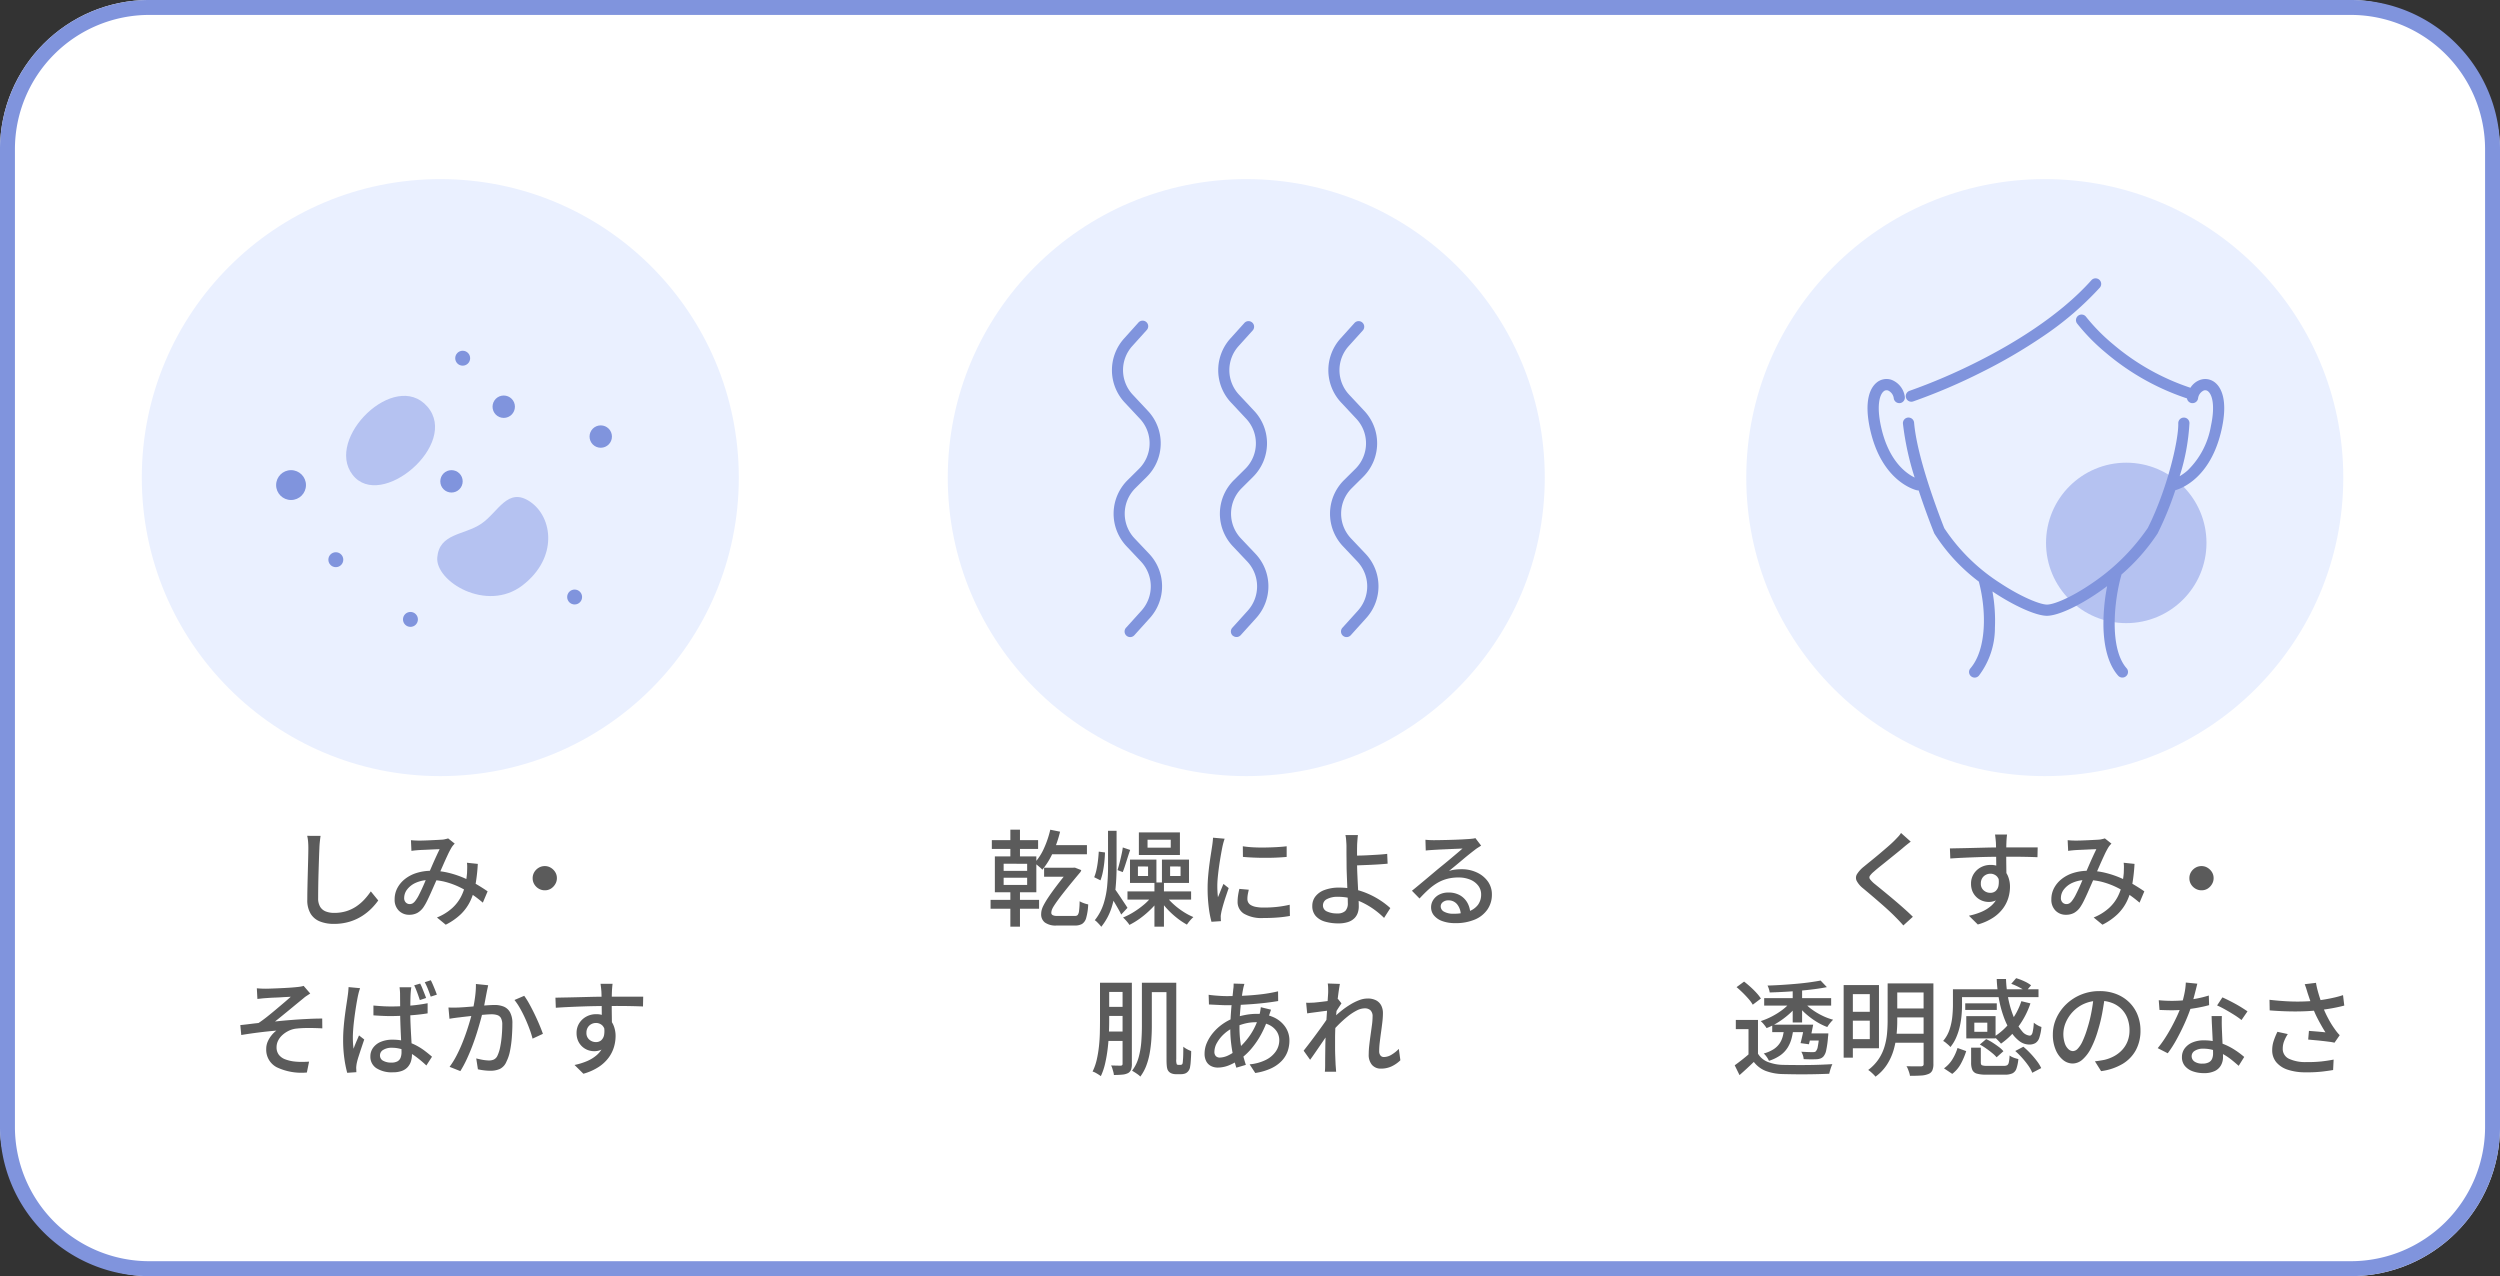 <svg xmlns="http://www.w3.org/2000/svg" width="335" height="171"><rect width="100%" height="100%" fill="#333333" stroke="none"/><g data-name="グループ 106777" transform="translate(-20 -892)"><rect data-name="長方形 86175" width="335" height="171" rx="20" transform="translate(20 892)" fill="#fff"/><path data-name="長方形 86175 - アウトライン" d="M40 894a18 18 0 00-18 18v131a18 18 0 0018 18h295a18 18 0 0018-18V912a18 18 0 00-18-18H40m0-2h295a20 20 0 0120 20v131a20 20 0 01-20 20H40a20 20 0 01-20-20V912a20 20 0 0120-20z" fill="#8094dd"/><g data-name="グループ 106344"><g data-name="グループ 102926"><path data-name="パス 298261" d="M159.91 1008.28h3.822v1.2h-3.822zm.826-5.1l1.316.266a15.506 15.506 0 01-.98 2.835 9.837 9.837 0 01-1.4 2.261 2.157 2.157 0 00-.294-.294l-.4-.336a3.663 3.663 0 00-.357-.266 7.335 7.335 0 001.279-1.984 13 13 0 00.836-2.478zm.028 2.072h4.886v1.218h-5.488zm2.744 3.024h.224l.308-.014.854.336a1.273 1.273 0 00-.056.133.512.512 0 01-.07.133q-1.092 1.3-1.806 2.191t-1.134 1.463q-.42.574-.63.917a2.414 2.414 0 00-.266.539 1.255 1.255 0 00-.056.336.336.336 0 00.189.322 1.2 1.2 0 00.539.1h2.464a.449.449 0 00.343-.126 1.1 1.1 0 00.182-.546 10.687 10.687 0 00.077-1.288 3.889 3.889 0 00.56.252 4.052 4.052 0 00.588.168 7.731 7.731 0 01-.266 1.8 1.38 1.38 0 01-.56.819 1.926 1.926 0 01-.966.21h-2.436a2.478 2.478 0 01-1.575-.405 1.352 1.352 0 01-.5-1.106 2.657 2.657 0 01.049-.476 2.776 2.776 0 01.252-.679 10.525 10.525 0 01.63-1.064q.427-.651 1.169-1.631t1.893-2.38zm-8.12-5.1h1.288v4.032h-1.288zm0 7.686h1.288v5.314h-1.288zm-.9-1.246v.966h3.15v-.966zm0-1.876v.96h3.15v-.952zm-1.176-.98h5.558v4.8h-5.558zm-.406-2.184h6.2v1.184h-6.2zm-.168 8.008h6.5v1.19h-6.5zm15.736-9.254h1.148v4.83q0 1.414-.133 2.821a12.506 12.506 0 01-.567 2.73 7.8 7.8 0 01-1.354 2.479 3.079 3.079 0 00-.252-.308q-.154-.168-.316-.329a1.616 1.616 0 00-.3-.245 6.794 6.794 0 001.183-2.208 11.56 11.56 0 00.483-2.443q.112-1.26.112-2.492zm-1.246 2.786l.84.112q-.014.588-.084 1.267t-.2 1.323a6.753 6.753 0 01-.322 1.148l-.84-.42a5.836 5.836 0 00.308-1.015q.126-.581.2-1.218t.102-1.189zm3.22-.56l.994.336q-.168.476-.343 1.029t-.336 1.057q-.161.5-.315.882l-.7-.266q.126-.406.266-.945t.259-1.092q.127-.545.179-.993zM169.29 1011q.126.154.378.518t.539.8q.287.434.532.8t.343.532l-.84.9q-.126-.28-.357-.686t-.483-.833q-.252-.427-.483-.805t-.385-.616zm1.792.448h8.526v1.102h-8.526zm3.612-1.2h1.274v5.928h-1.274zm-.266 1.752l.98.392a8.5 8.5 0 01-1.134 1.386 12.416 12.416 0 01-1.435 1.236 10 10 0 01-1.5.924 2.309 2.309 0 00-.239-.338q-.154-.189-.315-.364a2.771 2.771 0 00-.3-.287 9.485 9.485 0 001.477-.763 11.506 11.506 0 001.4-1.029 6.567 6.567 0 001.066-1.157zm1.778.014a7.523 7.523 0 001.008 1.117 10.085 10.085 0 001.309 1.015 8.271 8.271 0 001.393.742 4.571 4.571 0 00-.462.476 5.072 5.072 0 00-.406.536 9.612 9.612 0 01-1.379-.928 11.367 11.367 0 01-1.323-1.232 9.253 9.253 0 01-1.046-1.372zm-2.436-7.49v1.064h3.108v-1.064zm-1.162-.98h5.5v3.024h-5.5zm-.126 4.564v1.274h1.358v-1.27zm-1.064-.924h3.542v3.126h-3.542zm5.376.924v1.274h1.4v-1.27zm-1.094-.92h3.626v3.122H175.7zm10.838-1.788a13.612 13.612 0 001.393.14q.777.042 1.6.028t1.582-.056q.756-.042 1.3-.112v1.428q-.6.056-1.358.091t-1.555.031q-.805 0-1.575-.035t-1.373-.091zm.8 5.824q-.086.36-.138.654a3.571 3.571 0 00-.049.588.988.988 0 00.105.448.927.927 0 00.35.364 2.1 2.1 0 00.672.245 5.177 5.177 0 001.057.091 16.472 16.472 0 001.785-.091 15.236 15.236 0 001.7-.287l.028 1.5a15.454 15.454 0 01-1.533.2q-.871.078-2.005.078a4.7 4.7 0 01-2.625-.581 1.84 1.84 0 01-.847-1.6 5.892 5.892 0 01.056-.791 9.238 9.238 0 01.182-.931zm-3.238-6.836q-.042.126-.105.329t-.112.406q-.049.2-.077.329-.07.35-.161.847t-.182 1.078q-.091.581-.168 1.176t-.126 1.155q-.049.56-.049 1.022 0 .364.021.735t.063.763q.126-.28.252-.6t.252-.623q.126-.308.238-.56l.7.56q-.182.518-.392 1.148t-.371 1.2q-.161.567-.231.917-.028.14-.056.329a1.261 1.261 0 00-.014.315q0 .1.007.245t.021.273l-1.272.086a13.344 13.344 0 01-.364-1.918 20.365 20.365 0 01-.154-2.6q0-.784.07-1.589t.168-1.561q.1-.756.2-1.386t.161-1.05q.042-.266.077-.574t.049-.588zm17.864-.49q-.028.182-.049.441t-.042.546q-.021.287-.021.525-.014.476-.007 1.12t.007 1.316q0 .574.035 1.351t.077 1.6l.077 1.526q.035.707.035 1.155a2.6 2.6 0 01-.14.854 1.873 1.873 0 01-.455.721 2.168 2.168 0 01-.847.5 4.054 4.054 0 01-1.3.182 6.311 6.311 0 01-1.771-.235 2.613 2.613 0 01-1.253-.752 1.984 1.984 0 01-.462-1.372 2.036 2.036 0 01.4-1.232 2.711 2.711 0 011.211-.875 5.481 5.481 0 012.041-.329 8.808 8.808 0 012.058.238 10.435 10.435 0 011.876.637 10.987 10.987 0 011.61.889 10.578 10.578 0 011.26.98l-.838 1.316a11.089 11.089 0 00-1.19-1.022 10.445 10.445 0 00-1.47-.917 8.411 8.411 0 00-1.68-.651 6.9 6.9 0 00-1.806-.238 3.048 3.048 0 00-1.512.308.938.938 0 00-.532.84.862.862 0 00.525.812 3.136 3.136 0 001.407.268 1.455 1.455 0 001.064-.336 1.455 1.455 0 00.336-1.064q0-.364-.028-1.015t-.056-1.414l-.056-1.484q-.028-.721-.028-1.241 0-.42-.007-.868t-.007-.861v-.707q0-.294-.028-.595-.014-.287-.042-.525a2.753 2.753 0 00-.07-.392zm-.882 2.758q.336 0 .91-.007t1.253-.042q.679-.035 1.372-.077t1.267-.112l.056 1.316q-.574.056-1.274.1t-1.379.07q-.679.028-1.26.049t-.931.021zm9.926-2.128q.266.028.567.042t.553.014q.21 0 .679-.007t1.064-.021q.595-.014 1.183-.035t1.057-.049l.693-.042q.378-.028.581-.056a1.535 1.535 0 00.315-.07l.77 1.008q-.21.14-.434.28a4.464 4.464 0 00-.448.322q-.266.2-.693.539t-.917.756q-.49.413-.966.805t-.854.7a4.186 4.186 0 01.842-.189 7.243 7.243 0 01.84-.049 4.72 4.72 0 012.086.448 3.722 3.722 0 011.456 1.2 2.964 2.964 0 01.532 1.75 3.467 3.467 0 01-.581 1.974 3.838 3.838 0 01-1.68 1.362 6.529 6.529 0 01-2.667.49 4.928 4.928 0 01-1.694-.266 2.561 2.561 0 01-1.127-.749 1.7 1.7 0 01-.4-1.113 1.792 1.792 0 01.287-.973 2.056 2.056 0 01.812-.728 2.588 2.588 0 011.212-.271 3.025 3.025 0 011.589.385 2.655 2.655 0 01.98 1.015 3.072 3.072 0 01.371 1.37l-1.274.182a2.264 2.264 0 00-.483-1.372 1.458 1.458 0 00-1.183-.532 1.113 1.113 0 00-.735.238.71.71 0 00-.287.56.81.81 0 00.469.728 2.437 2.437 0 001.211.266 6.044 6.044 0 002.03-.3 2.652 2.652 0 001.274-.882 2.284 2.284 0 00.434-1.407 1.9 1.9 0 00-.392-1.176 2.549 2.549 0 00-1.08-.806 4.032 4.032 0 00-1.568-.287 5.82 5.82 0 00-1.533.189 5.217 5.217 0 00-1.3.546 7.407 7.407 0 00-1.183.882q-.581.525-1.2 1.2l-1.016-1.039q.42-.336.924-.756l1.015-.847q.511-.427.966-.812t.763-.637l.714-.581q.42-.343.868-.721l.854-.721q.406-.343.672-.581-.224.014-.616.028t-.861.035l-.945.042q-.476.021-.868.042t-.6.035q-.252.014-.525.035t-.511.049zm-37.448 19.16h3.4v1.26h-3.4zm-.546 0h1.33v5.838q0 .784-.056 1.68a17.555 17.555 0 01-.21 1.813 9.462 9.462 0 01-.462 1.743 5.938 5.938 0 01-.812 1.5 1.973 1.973 0 00-.315-.273q-.2-.147-.42-.287t-.371-.224a5.245 5.245 0 00.889-1.827 11.068 11.068 0 00.35-2.086q.077-1.071.077-2.037zm3.29 0h1.316v10.234a1.693 1.693 0 00.07.7.336.336 0 00.2.07h.28a.3.3 0 00.238-.084q.084-.07.1-.49.028-.238.042-.728t.014-1.134a2.717 2.717 0 00.5.336 4.37 4.37 0 00.553.252q0 .364-.021.777t-.049.756a4.427 4.427 0 01-.07.539 1.132 1.132 0 01-.434.8.941.941 0 01-.35.168 1.677 1.677 0 01-.434.056h-.742a1.524 1.524 0 01-.455-.077 1 1 0 01-.413-.245.885.885 0 01-.2-.3 1.987 1.987 0 01-.1-.5q-.035-.329-.035-.931zm-8.372 0h3.122v1.232h-3.122zm0 3.234h3.168v1.218h-3.164zm-.014 3.3h3.15v1.26h-3.15zm-.518-6.534h1.232v5.054q0 .84-.042 1.813t-.161 1.974a18.732 18.732 0 01-.336 1.953 8.378 8.378 0 01-.581 1.722q-.126-.1-.322-.224t-.406-.238a1.7 1.7 0 00-.378-.154 7.309 7.309 0 00.56-1.6 15.356 15.356 0 00.294-1.778q.1-.917.119-1.806t.021-1.659zm3.024 0h1.246v10.878a2.2 2.2 0 01-.112.77.887.887 0 01-.406.462 2.1 2.1 0 01-.749.2 10.975 10.975 0 01-1.141.049 2.247 2.247 0 00-.077-.413q-.063-.231-.133-.462a1.866 1.866 0 00-.168-.4q.448.014.812.021t.49.007a.3.3 0 00.182-.07.25.25 0 00.056-.182zm16.324.154l-.091.336q-.049.182-.077.336-.126.616-.238 1.477t-.182 1.827q-.07.966-.07 1.89a14.043 14.043 0 00.119 1.876 14.637 14.637 0 00.315 1.652q.2.77.42 1.456l-1.274.378a15.168 15.168 0 01-.4-1.477 17.836 17.836 0 01-.3-1.8 16.282 16.282 0 01-.112-1.9q0-.7.042-1.442t.1-1.449q.063-.707.14-1.337t.119-1.12a3.308 3.308 0 00.041-.395q.007-.21.007-.35zm-2.348 1.638q1.274 0 2.464-.063t2.289-.2a20.369 20.369 0 002.107-.378l.014 1.3q-.742.126-1.61.231t-1.792.175q-.924.07-1.827.112t-1.687.042q-.322 0-.756-.021l-.861-.042-.741-.036-.042-1.3q.252.042.693.084t.917.07q.478.026.832.026zm5.918 1.82q-.042.112-.1.294l-.126.364q-.063.182-.119.308a12.921 12.921 0 01-.987 2.345 11.379 11.379 0 01-1.26 1.862 8.44 8.44 0 01-1.398 1.337 7.125 7.125 0 01-1.505.882 4.085 4.085 0 01-1.645.364 2 2 0 01-.882-.2 1.463 1.463 0 01-.644-.616 2.137 2.137 0 01-.238-1.064 3.611 3.611 0 01.308-1.442 5.523 5.523 0 01.847-1.358 6.548 6.548 0 011.253-1.148 6.96 6.96 0 011.512-.812 9.971 9.971 0 011.505-.406 8.167 8.167 0 011.533-.154 5.347 5.347 0 012.317.469 3.772 3.772 0 011.54 1.281 3.183 3.183 0 01.553 1.834 4.315 4.315 0 01-.245 1.449 3.61 3.61 0 01-.791 1.274 4.733 4.733 0 01-1.421 1 7.662 7.662 0 01-2.121.616l-.756-1.157a6.1 6.1 0 002.184-.6 3.512 3.512 0 001.337-1.148 2.633 2.633 0 00.455-1.484 2.121 2.121 0 00-.357-1.2 2.558 2.558 0 00-1.05-.875 3.878 3.878 0 00-1.7-.336 5.95 5.95 0 00-1.66.221 9.218 9.218 0 00-1.267.455 4.987 4.987 0 00-1.358.889 4.739 4.739 0 00-.952 1.183 2.484 2.484 0 00-.35 1.2.817.817 0 00.189.588.733.733 0 00.553.2 2.805 2.805 0 001.162-.315 5.309 5.309 0 001.316-.91 10.13 10.13 0 001.617-1.858 9.05 9.05 0 001.2-2.688 2.539 2.539 0 00.077-.3q.035-.175.063-.364t.042-.315zm17.332 6.776a4.272 4.272 0 01-1.176.819 3.331 3.331 0 01-1.428.3 1.535 1.535 0 01-1.19-.49 2.047 2.047 0 01-.448-1.428 11 11 0 01.077-1.246q.077-.672.175-1.365t.182-1.323a8.579 8.579 0 00.084-1.12 1.112 1.112 0 00-.28-.84 1.093 1.093 0 00-.784-.266 2.436 2.436 0 00-1.092.308 7.131 7.131 0 00-1.232.819 14.978 14.978 0 00-1.218 1.106 15.483 15.483 0 00-1.05 1.169l.014-1.722q.252-.28.665-.665t.931-.791a10.881 10.881 0 011.1-.756 7 7 0 011.162-.567 3.178 3.178 0 011.113-.217 2.365 2.365 0 011.155.252 1.62 1.62 0 01.679.693 2.244 2.244 0 01.224 1.029 10.409 10.409 0 01-.077 1.183q-.077.665-.175 1.358t-.175 1.358a10.605 10.605 0 00-.077 1.211.887.887 0 00.161.532.556.556 0 00.483.224 1.993 1.993 0 00.973-.287 4.538 4.538 0 001.015-.805zm-9.534-6.676q-.182.028-.532.07t-.77.1l-.847.112q-.427.056-.805.112l-.14-1.428q.266.014.5.007t.546-.021q.308-.028.749-.077t.917-.112q.476-.063.9-.14a4.513 4.513 0 00.658-.161l.462.588-.273.413q-.161.245-.322.5t-.273.448l-.6 2.226q-.238.364-.581.868l-.721 1.057q-.378.553-.749 1.092t-.679.959l-.868-1.218q.252-.322.609-.784t.742-.98q.385-.518.763-1.036t.686-.959q.308-.441.49-.735l.042-.574zm-.14-2.478q0-.266-.007-.56a4.605 4.605 0 00-.049-.574l1.624.056q-.056.294-.147.9t-.175 1.4q-.084.8-.161 1.68t-.119 1.75q-.042.868-.042 1.61v1.156q0 .56.021 1.12t.049 1.2l.035.455q.021.273.035.5h-1.512q.028-.224.035-.49t.007-.434q0-.672.007-1.225t.014-1.148q.007-.6.035-1.407 0-.322.028-.84t.07-1.148l.084-1.274q.042-.644.077-1.218.035-.574.063-.98t.028-.531z" fill="#5b5b5b"/><g data-name="グループ 101720" transform="translate(20399.439 19907.439)"><circle data-name="楕円形 188" cx="40" cy="40" r="40" transform="translate(-20252.439 -18991.439)" fill="#eaf0ff"/><path data-name="合体 5" d="M-20199.498-18930.261a.75.75 0 01-.054-1.059l2.08-2.3a4.867 4.867 0 00-.077-6.574l-1.932-2.045a6.343 6.343 0 01.137-8.86l1.513-1.5a4.82 4.82 0 00.122-6.745l-2.02-2.158a6.344 6.344 0 01-.082-8.579l1.9-2.107a.75.75 0 011.115 1l-1.9 2.107a4.815 4.815 0 00.062 6.55l2.02 2.158a6.341 6.341 0 01-.161 8.833l-1.513 1.5a4.816 4.816 0 00-.1 6.765l1.931 2.04a6.342 6.342 0 01.1 8.61l-2.082 2.31a.75.75 0 01-1.059.054zm-14.756 0a.749.749 0 01-.054-1.059l2.079-2.3a4.867 4.867 0 00-.077-6.574l-1.933-2.045a6.343 6.343 0 01.137-8.86l1.513-1.5a4.82 4.82 0 00.123-6.745l-2.02-2.158a6.344 6.344 0 01-.082-8.579l1.9-2.107a.75.75 0 011.115 1l-1.9 2.107a4.816 4.816 0 00.063 6.55l2.02 2.158a6.344 6.344 0 01-.161 8.833l-1.508 1.501a4.815 4.815 0 00-.1 6.765l1.931 2.04a6.343 6.343 0 01.1 8.61l-2.079 2.3a.75.75 0 01-1.059.054zm-14.244 0a.749.749 0 01-.054-1.059l2.079-2.3a4.867 4.867 0 00-.077-6.574l-1.931-2.045a6.345 6.345 0 01.137-8.86l1.513-1.5a4.82 4.82 0 00.123-6.745l-2.02-2.158a6.344 6.344 0 01-.082-8.579l1.897-2.11a.75.75 0 111.115 1l-1.9 2.107a4.815 4.815 0 00.062 6.55l2.02 2.158a6.312 6.312 0 011.711 4.45 6.309 6.309 0 01-1.869 4.387l-1.513 1.5a4.816 4.816 0 00-.1 6.765l1.931 2.04a6.343 6.343 0 01.1 8.61l-2.083 2.309a.75.75 0 01-1.059.054z" fill="#8094dd"/></g></g><g data-name="グループ 102927"><path data-name="パス 298260" d="M62.956 1004.01q-.056.378-.1.805t-.056.805q-.028.574-.056 1.421t-.056 1.792q-.028.945-.042 1.862t-.014 1.645a2.193 2.193 0 00.273 1.176 1.524 1.524 0 00.763.623 3.013 3.013 0 001.092.189 5.441 5.441 0 001.668-.238 5.143 5.143 0 001.337-.644 6.175 6.175 0 001.071-.924 9.2 9.2 0 00.854-1.078l.994 1.218a8.358 8.358 0 01-.884 1.05 7.3 7.3 0 01-1.265 1.022 6.776 6.776 0 01-1.68.77 7.126 7.126 0 01-2.121.296 4.954 4.954 0 01-1.862-.324 2.565 2.565 0 01-1.246-1.036 3.489 3.489 0 01-.448-1.876q0-.6.014-1.358t.035-1.561l.042-1.575q.021-.775.035-1.414.014-.644.014-1.036 0-.448-.035-.861a5.131 5.131 0 00-.119-.759zm12.11.574q.28.028.581.042t.525.014q.294 0 .714-.014t.868-.035l.854-.042q.406-.021.63-.035t.434-.07a3.16 3.16 0 00.378-.1l.882.7q-.126.126-.231.252a2.114 2.114 0 00-.189.266 10.907 10.907 0 00-.539 1.038q-.315.672-.658 1.456t-.665 1.512l-.45 1.022q-.24.546-.483 1.092-.245.546-.476 1.015a7.181 7.181 0 01-.455.805 2.515 2.515 0 01-.861.826 2.257 2.257 0 01-1.083.252 1.912 1.912 0 01-1.4-.553 2.038 2.038 0 01-.56-1.519 3.187 3.187 0 01.364-1.508 3.834 3.834 0 011.022-1.215 4.8 4.8 0 011.568-.812 6.63 6.63 0 012-.287 9.488 9.488 0 012.31.28 12.875 12.875 0 012.086.707 15.788 15.788 0 011.757.9q.791.476 1.351.868l-.64 1.515a16.557 16.557 0 00-1.409-1.085 12.783 12.783 0 00-1.68-.98 10.432 10.432 0 00-1.9-.707 8.061 8.061 0 00-2.079-.266 4.5 4.5 0 00-1.876.357 2.98 2.98 0 00-1.19.9 1.877 1.877 0 00-.406 1.134.823.823 0 00.224.63.735.735 0 00.518.21.8.8 0 00.398-.102 1.33 1.33 0 00.378-.371 4.807 4.807 0 00.422-.676q.2-.392.413-.847t.413-.931q.2-.476.385-.9.28-.6.553-1.239t.546-1.232q.273-.595.5-1.057-.21 0-.56.014t-.756.035q-.406.021-.77.035t-.6.028q-.224.014-.525.042t-.567.07zm8.96 3.178a23.319 23.319 0 01-.3 2.716 8.755 8.755 0 01-.687 2.222 6.192 6.192 0 01-1.274 1.789 8.221 8.221 0 01-2.037 1.421l-1.176-.966a6.93 6.93 0 002.037-1.253 5.479 5.479 0 001.19-1.54 6.566 6.566 0 00.581-1.638 12.6 12.6 0 00.224-1.519q.014-.35.021-.721a4.179 4.179 0 00-.035-.665zm8.974.294a1.518 1.518 0 01.812.224 1.794 1.794 0 01.588.581 1.508 1.508 0 01.224.819 1.529 1.529 0 01-.224.8 1.772 1.772 0 01-.581.6 1.508 1.508 0 01-.819.22 1.567 1.567 0 01-.805-.217 1.67 1.67 0 01-.595-.583 1.554 1.554 0 01-.224-.819 1.555 1.555 0 01.217-.812 1.689 1.689 0 01.588-.588 1.554 1.554 0 01.819-.225zm-38.584 16.374q.294.028.588.042t.63.014q.182 0 .581-.014l.917-.035q.518-.021 1.05-.049t.973-.063q.441-.035.679-.063.294-.028.511-.07a2.838 2.838 0 00.343-.084l.882 1.022q-.168.112-.448.294a3.474 3.474 0 00-.448.336l-.693.567q-.385.315-.8.658t-.826.679l-.8.651q-.385.315-.707.567 1.008-.112 2.121-.2t2.191-.14q1.078-.056 2.016-.056l.014 1.316q-1.022-.056-1.981-.049a13.492 13.492 0 00-1.6.091 3.13 3.13 0 00-.945.294 3.557 3.557 0 00-.819.553 2.529 2.529 0 00-.574.749 1.947 1.947 0 00-.21.882 1.606 1.606 0 00.308 1.022 1.9 1.9 0 00.833.6 5.042 5.042 0 001.155.287 8.9 8.9 0 001.141.063q.539-.007.917-.035l-.294 1.456a7.709 7.709 0 01-4.032-.7 2.64 2.64 0 01-1.414-2.464 2.421 2.421 0 01.21-1 3.636 3.636 0 01.525-.847 3.543 3.543 0 01.623-.6q-1.05.084-2.289.238t-2.415.35l-.126-1.33q.574-.056 1.239-.14t1.2-.14q.532-.35 1.141-.833t1.217-.998q.609-.511 1.127-.952t.84-.735q-.168.014-.5.028t-.749.042q-.413.028-.819.042t-.735.035q-.329.021-.511.035-.266.014-.574.049t-.588.063zm15.624 2.31q.6.056 1.19.091t1.2.035q1.288 0 2.548-.112a22.183 22.183 0 002.324-.322v1.358q-1.106.182-2.366.266t-2.506.1q-.6 0-1.19-.028t-1.2-.07zm5.082-2.45a4.221 4.221 0 00-.063.434q-.021.224-.035.434-.014.252-.024.642t-.014.84q-.007.455-.007.9 0 .882.035 1.694t.077 1.54l.077 1.365q.035.637.035 1.155a3.068 3.068 0 01-.133.917 2.09 2.09 0 01-.427.763 1.951 1.951 0 01-.784.525 3.407 3.407 0 01-1.218.189 3.8 3.8 0 01-2.219-.56 1.812 1.812 0 01-.791-1.568 1.937 1.937 0 01.357-1.148 2.408 2.408 0 011.022-.8 3.95 3.95 0 011.6-.294 6.587 6.587 0 011.708.21 6.985 6.985 0 011.428.546 8.138 8.138 0 011.176.742q.532.406.966.784l-.756 1.176a14.6 14.6 0 00-1.512-1.26 6.7 6.7 0 00-1.512-.826 4.475 4.475 0 00-1.608-.29 2.1 2.1 0 00-1.141.28.847.847 0 00-.441.742.784.784 0 00.427.721 2.19 2.19 0 001.1.245 1.644 1.644 0 00.812-.168.946.946 0 00.42-.483 2.056 2.056 0 00.126-.763q0-.364-.028-.987t-.063-1.372q-.035-.749-.063-1.54t-.028-1.519q0-.756-.007-1.393t-.007-.973q0-.168-.021-.434t-.046-.466zm-6.874.126q-.042.126-.105.329t-.112.413l-.077.336q-.07.35-.161.868t-.182 1.141q-.091.623-.168 1.267t-.119 1.23q-.042.588-.042 1.036 0 .364.021.735t.077.763q.1-.294.224-.6t.259-.616q.133-.308.245-.574l.7.546q-.182.532-.385 1.141t-.378 1.155a8.124 8.124 0 00-.245.91q-.028.14-.049.329a2.944 2.944 0 00-.021.315 1.78 1.78 0 01.014.245q0 .147.014.287l-1.232.084a15.268 15.268 0 01-.378-1.883 17.754 17.754 0 01-.168-2.573q0-.77.07-1.624t.175-1.659q.105-.805.21-1.484t.161-1.1q.042-.266.07-.574t.042-.588zm8.052-.616a5.314 5.314 0 01.28.6l.28.7q.14.35.238.63l-.84.28q-.1-.308-.224-.658t-.259-.693q-.133-.343-.273-.623zm1.428-.448q.14.266.287.609t.287.693q.14.35.238.63l-.826.266q-.154-.462-.364-.994a8.126 8.126 0 00-.434-.938zm7.686.672q-.042.21-.1.476t-.1.49q-.056.28-.133.693t-.161.854q-.084.441-.182.847-.14.588-.35 1.358t-.483 1.645q-.273.875-.616 1.778t-.742 1.764a14.814 14.814 0 01-.861 1.6l-1.442-.574a10.838 10.838 0 00.91-1.463q.42-.805.77-1.666t.63-1.7q.28-.84.483-1.561t.315-1.239q.2-.9.315-1.792a11.267 11.267 0 00.105-1.68zm4.83 1.414a9.891 9.891 0 01.686 1.092q.364.658.721 1.4t.644 1.428q.287.686.455 1.176l-1.386.644a12.675 12.675 0 00-.4-1.267q-.259-.707-.588-1.435t-.7-1.379a8.145 8.145 0 00-.736-1.097zm-10.152 1.568q.35.014.679.014t.679-.014q.336-.014.826-.049t1.057-.084l1.134-.1q.567-.049 1.043-.077t.77-.028a3.2 3.2 0 011.218.217 1.715 1.715 0 01.847.763 3.073 3.073 0 01.315 1.526q0 .826-.07 1.785a14.869 14.869 0 01-.245 1.841 5.484 5.484 0 01-.483 1.463 1.854 1.854 0 01-.875.973 3.075 3.075 0 01-1.281.245 7.132 7.132 0 01-.854-.056 7.257 7.257 0 01-.812-.14l-.224-1.456q.28.07.609.14t.623.1a4.21 4.21 0 00.476.035 1.566 1.566 0 00.665-.133 1.069 1.069 0 00.483-.539 4.824 4.824 0 00.35-1.12 13.257 13.257 0 00.21-1.47q.07-.784.07-1.512a1.833 1.833 0 00-.175-.91.878.878 0 00-.5-.4 2.445 2.445 0 00-.756-.105q-.336 0-.917.049t-1.239.119q-.658.07-1.218.133t-.882.105q-.266.028-.679.084t-.707.112zm21.994-3.178q-.014.084-.035.294t-.035.42q-.016.21-.016.308-.014.266-.021.735t-.007 1.029q0 .56.007 1.127t.014 1.064q.007.5.007.833l-1.358-.56v-.637q0-.413-.007-.938t-.014-1.043l-.014-.952q-.007-.434-.021-.658-.028-.336-.063-.63t-.049-.392zm-7.658 1.862q.6-.014 1.351-.028t1.589-.035l1.673-.042q.833-.021 1.589-.028t1.344-.007h4.214l-.028 1.316q-.6-.028-1.631-.049t-2.583-.017q-.924 0-1.9.014t-1.967.049q-.987.035-1.9.077t-1.7.1zm7.448 4.088a4.634 4.634 0 01-.273 1.715 2.172 2.172 0 01-.777 1.022 2.113 2.113 0 01-1.218.343 2.406 2.406 0 01-.847-.154 2.315 2.315 0 01-1.3-1.239 2.536 2.536 0 01-.2-1.043 2.4 2.4 0 01.357-1.309 2.527 2.527 0 01.952-.889 2.678 2.678 0 011.3-.322 2.534 2.534 0 011.449.392 2.432 2.432 0 01.875 1.057 3.685 3.685 0 01.294 1.505 5.165 5.165 0 01-.21 1.421 4.63 4.63 0 01-.7 1.421 5.181 5.181 0 01-1.323 1.253 7.342 7.342 0 01-2.079.931l-1.19-1.176a8.7 8.7 0 001.694-.525 4.894 4.894 0 001.3-.812 3.373 3.373 0 00.847-1.148 3.72 3.72 0 00.3-1.547 1.691 1.691 0 00-.371-1.218 1.218 1.218 0 00-.9-.378 1.31 1.31 0 00-.616.154 1.218 1.218 0 00-.476.448 1.331 1.331 0 00-.182.714 1.141 1.141 0 00.385.917 1.328 1.328 0 00.889.329 1.07 1.07 0 00.693-.231 1.251 1.251 0 00.4-.728 3 3 0 00-.056-1.267z" fill="#5b5b5b"/><g data-name="グループ 101720" transform="translate(20291.439 19907.439)"><circle data-name="楕円形 193" cx="40" cy="40" r="40" transform="translate(-20252.439 -18991.439)" fill="#eaf0ff"/><path data-name="パス 294296" d="M-20224.193-18951.814c3.76 4.865 14.371-4.127 10.023-9.139s-13.783 4.273-10.023 9.139z" fill="#b5c2f1" style="mix-blend-mode:multiply;isolation:isolate"/><path data-name="パス 294297" d="M-20212.844-18940.762c-.295 3.244 6.631 7.445 11.422 3.76s4.053-9.139 1.031-11.2-4.273 1.4-6.559 2.947-5.599 1.249-5.894 4.493z" fill="#b5c2f1" style="mix-blend-mode:multiply;isolation:isolate"/><circle data-name="楕円形 202" cx="1.5" cy="1.5" r="1.5" transform="translate(-20192.439 -18958.439)" fill="#8094dd"/><circle data-name="楕円形 203" cx="1.5" cy="1.5" r="1.5" transform="translate(-20205.439 -18962.439)" fill="#8094dd"/><circle data-name="楕円形 206" cx="1" cy="1" r="1" transform="translate(-20210.439 -18968.439)" fill="#8094dd"/><circle data-name="楕円形 207" cx="1" cy="1" r="1" transform="translate(-20227.439 -18941.439)" fill="#8094dd"/><circle data-name="楕円形 208" cx="1" cy="1" r="1" transform="translate(-20217.439 -18933.439)" fill="#8094dd"/><circle data-name="楕円形 209" cx="1" cy="1" r="1" transform="translate(-20195.439 -18936.439)" fill="#8094dd"/><circle data-name="楕円形 204" cx="1.5" cy="1.5" r="1.5" transform="translate(-20212.439 -18952.439)" fill="#8094dd"/><circle data-name="楕円形 205" cx="2" cy="2" r="2" transform="translate(-20234.439 -18952.439)" fill="#8094dd"/></g></g><g data-name="グループ 103834"><path data-name="パス 298262" d="M276.038 1004.78q-.266.2-.567.441t-.511.427q-.35.294-.854.7l-1.057.854q-.553.448-1.071.861t-.878.737a2.763 2.763 0 00-.532.56.375.375 0 00.007.441 3.623 3.623 0 00.553.581q.364.294.861.7t1.064.875q.567.469 1.155.973t1.134.994q.546.49.98.924l-1.274 1.162q-.5-.574-1.064-1.134-.354-.366-.884-.856t-1.143-1.02q-.609-.532-1.211-1.043t-1.092-.917a3.161 3.161 0 01-.868-1.022.945.945 0 01.063-.9 4 4 0 01.917-.994q.406-.336.952-.777t1.127-.931q.581-.49 1.106-.945t.875-.805q.252-.252.518-.539a2.829 2.829 0 00.392-.511zm12.908-.952q-.014.084-.035.294t-.035.42q-.014.21-.014.308-.014.266-.021.735t-.007 1.029q0 .56.007 1.127t.014 1.059q.007.5.007.833l-1.362-.555v-.637q0-.413-.007-.938t-.01-1.043l-.014-.952q-.007-.434-.021-.658-.028-.336-.063-.63t-.049-.392zm-7.658 1.862q.6-.014 1.351-.028t1.589-.035l1.672-.042q.833-.021 1.589-.028t1.344-.007h4.215l-.028 1.316q-.6-.028-1.631-.049t-2.583-.017q-.924 0-1.9.014t-1.967.049q-.987.035-1.9.077t-1.7.1zm7.448 4.088a4.634 4.634 0 01-.273 1.715 2.172 2.172 0 01-.777 1.022 2.113 2.113 0 01-1.218.343 2.406 2.406 0 01-.847-.158 2.3 2.3 0 01-.756-.469 2.306 2.306 0 01-.546-.77 2.536 2.536 0 01-.2-1.043 2.4 2.4 0 01.357-1.309 2.527 2.527 0 01.952-.889 2.678 2.678 0 011.292-.32 2.534 2.534 0 011.449.392 2.432 2.432 0 01.875 1.057 3.685 3.685 0 01.294 1.505 5.165 5.165 0 01-.21 1.421 4.63 4.63 0 01-.7 1.421 5.181 5.181 0 01-1.323 1.255 7.342 7.342 0 01-2.079.931l-1.19-1.176a8.7 8.7 0 001.694-.525 4.894 4.894 0 001.3-.812 3.373 3.373 0 00.847-1.148 3.72 3.72 0 00.3-1.547 1.691 1.691 0 00-.371-1.218 1.218 1.218 0 00-.9-.378 1.31 1.31 0 00-.616.154 1.218 1.218 0 00-.476.448 1.331 1.331 0 00-.182.714 1.141 1.141 0 00.385.917 1.328 1.328 0 00.889.329 1.07 1.07 0 00.694-.231 1.251 1.251 0 00.4-.728 3 3 0 00-.056-1.267zm8.33-5.194q.28.028.581.042t.525.014q.294 0 .714-.014t.868-.035l.854-.042q.406-.021.63-.035t.434-.07a3.161 3.161 0 00.378-.1l.882.7q-.126.126-.231.252a2.114 2.114 0 00-.189.266 10.906 10.906 0 00-.539 1.038q-.315.672-.658 1.456t-.665 1.512l-.45 1.022-.481 1.092q-.245.546-.476 1.015a7.181 7.181 0 01-.455.805 2.515 2.515 0 01-.861.826 2.257 2.257 0 01-1.085.252 1.912 1.912 0 01-1.4-.553 2.038 2.038 0 01-.56-1.519 3.187 3.187 0 01.364-1.508 3.834 3.834 0 011.022-1.215 4.8 4.8 0 011.568-.812 6.63 6.63 0 012-.287 9.488 9.488 0 012.31.28 12.875 12.875 0 012.086.707 15.788 15.788 0 011.757.9q.791.476 1.351.868l-.64 1.515a16.557 16.557 0 00-1.407-1.085 12.783 12.783 0 00-1.68-.98 10.432 10.432 0 00-1.9-.707 8.061 8.061 0 00-2.079-.266 4.5 4.5 0 00-1.876.357 2.98 2.98 0 00-1.19.9 1.877 1.877 0 00-.406 1.134.823.823 0 00.224.63.735.735 0 00.518.21.8.8 0 00.396-.102 1.33 1.33 0 00.378-.371 4.807 4.807 0 00.422-.676q.2-.392.413-.847t.413-.931q.2-.476.385-.9.28-.6.553-1.239t.546-1.232q.273-.595.5-1.057-.21 0-.56.014t-.756.035q-.406.021-.77.035t-.6.028q-.224.014-.525.042t-.567.07zm8.96 3.178a23.319 23.319 0 01-.3 2.716 8.755 8.755 0 01-.687 2.222 6.192 6.192 0 01-1.274 1.789 8.221 8.221 0 01-2.037 1.421l-1.176-.966a6.93 6.93 0 002.037-1.253 5.479 5.479 0 001.19-1.54 6.566 6.566 0 00.581-1.638 12.6 12.6 0 00.224-1.519q.014-.35.021-.721a4.179 4.179 0 00-.035-.665zm8.974.294a1.518 1.518 0 01.812.224 1.794 1.794 0 01.588.581 1.508 1.508 0 01.224.819 1.529 1.529 0 01-.224.8 1.772 1.772 0 01-.581.6 1.508 1.508 0 01-.819.22 1.567 1.567 0 01-.805-.217 1.67 1.67 0 01-.595-.583 1.554 1.554 0 01-.224-.819 1.555 1.555 0 01.217-.812 1.689 1.689 0 01.588-.588 1.554 1.554 0 01.819-.225zm-59.43 20.616v5.054h-1.27v-3.826h-1.7v-1.228zm0 4.522a2.653 2.653 0 001.281 1.092 5.916 5.916 0 002.009.406q.6.014 1.463.021t1.806 0q.945-.007 1.841-.042t1.568-.077a3.631 3.631 0 00-.154.371q-.084.231-.154.476t-.112.441q-.616.028-1.435.049t-1.7.028q-.882.007-1.7-.007t-1.435-.028a6.914 6.914 0 01-2.261-.427 3.718 3.718 0 01-1.575-1.2q-.448.434-.917.868t-1 .9l-.644-1.316q.448-.322.966-.728t.994-.826zm-2.87-8.918l1.008-.742q.42.322.861.721t.805.8a5.663 5.663 0 01.588.749l-1.092.826a4.738 4.738 0 00-.553-.763q-.357-.413-.784-.833t-.833-.758zm3.7 1.47h8.974v1.008H256.4zm1.078 3.556h4.634v1.008h-4.634zm4.606 1.176h2.044v.952h-2.048zm-1.862-6.146h1.26v4.676h-1.26zm-.266 1.918l.938.378a7.661 7.661 0 01-1.148 1.253 11.194 11.194 0 01-1.463 1.1 8.575 8.575 0 01-1.561.784 4.177 4.177 0 00-.357-.49 3.667 3.667 0 00-.427-.448 9.321 9.321 0 001.519-.637 9.8 9.8 0 001.421-.9 6.046 6.046 0 001.074-1.04zm1.792.042a5.478 5.478 0 001.036.966 9.064 9.064 0 001.372.826 8.02 8.02 0 001.484.56 4.466 4.466 0 00-.427.469 3.861 3.861 0 00-.357.511 8.217 8.217 0 01-1.505-.749 10.319 10.319 0 01-1.393-1.043 6.756 6.756 0 01-1.078-1.2zm2.03 4.186h1.218l-.007.168a1.694 1.694 0 01-.035.294 12.508 12.508 0 01-.245 1.806 1.806 1.806 0 01-.385.84 1.057 1.057 0 01-.406.259 1.868 1.868 0 01-.518.091q-.266.014-.728.014t-.98-.028a2.07 2.07 0 00-.1-.5 2.382 2.382 0 00-.217-.49q.49.028.9.042t.581.014a1.536 1.536 0 00.287-.021.334.334 0 00.175-.091 1.223 1.223 0 00.266-.637 12.86 12.86 0 00.2-1.6zm.182-7.084l.84.882q-.756.154-1.687.273t-1.946.21q-1.015.091-2.044.147t-1.981.084a3.156 3.156 0 00-.112-.469 2.555 2.555 0 00-.182-.455q.952-.028 1.939-.091t1.939-.147q.952-.084 1.785-.2t1.445-.234zm-4.844 6.188h1.218a9.134 9.134 0 01-.252 1.526 4.575 4.575 0 01-.539 1.274 3.65 3.65 0 01-.963 1.018 5.507 5.507 0 01-1.54.749 3.205 3.205 0 00-.3-.518 2.412 2.412 0 00-.4-.462 4.783 4.783 0 001.337-.581 2.831 2.831 0 00.805-.791 3.151 3.151 0 00.427-1 9.48 9.48 0 00.203-1.215zm2.674-.28h1.176q-.126.658-.28 1.386t-.294 1.246l-1.12-.154q.14-.518.287-1.2t.227-1.28zm5.974-5.302h4.018v8.47h-4.018v-1.222h2.786v-6.034h-2.786zm.014 3.584h3.276v1.19h-3.276zm5.95-3.808h4.522v1.214h-4.522zm0 3.36h4.522v1.2h-4.522zm-.07 3.388h4.578v1.2h-4.578zM267.05 1024h1.232v9.73h-1.232zm10.71-.224h1.316v10.79a2.113 2.113 0 01-.147.875.939.939 0 01-.511.469 2.946 2.946 0 01-.98.21q-.6.042-1.5.042a2.748 2.748 0 00-.1-.42q-.077-.238-.168-.469a2.119 2.119 0 00-.2-.4q.42.014.826.014h1.134a.424.424 0 00.266-.084.354.354 0 00.07-.252zm-4.816 0h1.288v5.024q0 .9-.1 1.9a10.985 10.985 0 01-.392 2.016 7.515 7.515 0 01-.875 1.925 6.078 6.078 0 01-1.547 1.631 3.386 3.386 0 00-.273-.3q-.175-.175-.371-.343a2.6 2.6 0 00-.336-.252 6.035 6.035 0 001.407-1.47 6.248 6.248 0 00.784-1.68 9.037 9.037 0 00.336-1.75q.077-.868.077-1.694zm16.562.056l.658-.756a7.517 7.517 0 011.1.42 4.657 4.657 0 01.9.532l-.7.84a4.607 4.607 0 00-.875-.56 8.468 8.468 0 00-1.083-.48zm-7.2.728h10.854v1.06h-10.85zm1.036 1.89h4.228v.882h-4.228zm.14 1.708h1.078v2.562h-1.078zm7.378-2l1.218.294a11.146 11.146 0 01-1.617 3.115 10.209 10.209 0 01-2.327 2.283 3.992 3.992 0 00-.266-.3q-.168-.175-.343-.35a1.987 1.987 0 00-.329-.273 8.2 8.2 0 002.219-2.017 9.272 9.272 0 001.449-2.758zm-3.3-2.968h1.246a15.922 15.922 0 00.364 2.91 13.043 13.043 0 00.777 2.429 6.219 6.219 0 001.008 1.652 1.474 1.474 0 001.029.595q.266-.014.378-.413a7.053 7.053 0 00.168-1.323 3.177 3.177 0 00.49.336 2.543 2.543 0 00.532.238 6.24 6.24 0 01-.287 1.449 1.31 1.31 0 01-.518.707 1.577 1.577 0 01-.819.2 2.2 2.2 0 01-1.323-.455 4.729 4.729 0 01-1.155-1.289 9.8 9.8 0 01-.938-1.932 15.073 15.073 0 01-.651-2.408 18.622 18.622 0 01-.301-2.702zm-4.074 4.97h3.92v2.982h-3.92v-.882h2.814v-1.224h-2.814zm.644 4.228h1.3v2q0 .28.154.357a1.883 1.883 0 00.686.077h2.27a.812.812 0 00.434-.091.611.611 0 00.21-.385 5.341 5.341 0 00.1-.91 1.777 1.777 0 00.336.2 3.479 3.479 0 00.434.168q.224.07.406.112a5.217 5.217 0 01-.26 1.284 1.093 1.093 0 01-.539.63 2.369 2.369 0 01-1.008.175h-2.507a4.345 4.345 0 01-1.253-.14.923.923 0 01-.6-.5 2.411 2.411 0 01-.163-.965zm1.162-.42l.854-.728a6.659 6.659 0 01.868.476q.434.28.826.574a3.391 3.391 0 01.616.574l-.91.812a4.735 4.735 0 00-.6-.574q-.371-.308-.805-.609a8.626 8.626 0 00-.849-.531zm4.746.868l1.092-.574a10.479 10.479 0 01.952.9 11.987 11.987 0 01.861 1.015 5.086 5.086 0 01.581.945l-1.2.63a4.563 4.563 0 00-.524-.952 11.118 11.118 0 00-.819-1.029 11.114 11.114 0 00-.943-.941zm-7.728-.406l1.162.42a9.456 9.456 0 01-.707 1.673 4.277 4.277 0 01-1.165 1.377l-1.106-.742a4.159 4.159 0 001.134-1.218 6.456 6.456 0 00.682-1.516zm-.616-7.868h1.218v2.128q0 .63-.063 1.351a11.373 11.373 0 01-.231 1.477 8.38 8.38 0 01-.476 1.477 5.505 5.505 0 01-.784 1.309 2.233 2.233 0 00-.28-.287q-.182-.161-.371-.315a1.342 1.342 0 00-.329-.21 4.579 4.579 0 00.875-1.568 8.251 8.251 0 00.357-1.7q.084-.847.084-1.561zm20.37.868q-.14 1.07-.357 2.27a20.213 20.213 0 01-.581 2.373 12.975 12.975 0 01-.945 2.415 5.021 5.021 0 01-1.141 1.504 2 2 0 01-1.3.518 2.04 2.04 0 01-1.3-.483 3.453 3.453 0 01-.98-1.358 5.1 5.1 0 01-.378-2.037 5.264 5.264 0 01.483-2.226 6.024 6.024 0 011.335-1.862 6.309 6.309 0 011.986-1.274 6.431 6.431 0 012.45-.462 6.079 6.079 0 012.275.406 5.1 5.1 0 011.736 1.127 4.866 4.866 0 011.1 1.687 5.6 5.6 0 01.378 2.058 5.459 5.459 0 01-.609 2.611 4.839 4.839 0 01-1.785 1.862 7.59 7.59 0 01-2.884.973l-.827-1.316q.364-.042.672-.091t.574-.1a5.227 5.227 0 001.281-.476 4.231 4.231 0 001.085-.819 3.665 3.665 0 00.749-1.169 3.986 3.986 0 00.273-1.512 4.476 4.476 0 00-.266-1.561 3.519 3.519 0 00-.788-1.258 3.619 3.619 0 00-1.27-.83 4.585 4.585 0 00-1.708-.3 4.9 4.9 0 00-2.044.406 4.725 4.725 0 00-1.519 1.071 4.811 4.811 0 00-.945 1.435 3.98 3.98 0 00-.126 2.807 1.858 1.858 0 00.49.777.922.922 0 00.6.252.925.925 0 00.63-.315 3.592 3.592 0 00.651-1 12.505 12.505 0 00.651-1.75 18.3 18.3 0 00.539-2.149q.217-1.141.315-2.233zm7.21.6q.42.042.889.063t.889.021q.812 0 1.659-.077a16.92 16.92 0 001.68-.238 14.371 14.371 0 001.589-.4l.042 1.288q-.644.182-1.47.336t-1.722.252a16.343 16.343 0 01-1.778.1q-.392 0-.826-.014l-.854-.028zm5.166-2.216q-.084.35-.217.882t-.294 1.12q-.161.588-.329 1.134-.336 1.008-.84 2.135t-1.092 2.191a15.73 15.73 0 01-1.19 1.862l-1.344-.686a14.022 14.022 0 00.938-1.281q.462-.707.875-1.47t.749-1.484q.336-.721.546-1.323a15.15 15.15 0 00.434-1.582 9.181 9.181 0 00.224-1.652zm3.29 4.34q-.014.434-.014.826t.014.812l.035.833q.021.511.049 1.085t.049 1.092.021.84a2.271 2.271 0 01-.259 1.078 1.879 1.879 0 01-.819.784 3.2 3.2 0 01-1.484.294 4.358 4.358 0 01-1.477-.238 2.414 2.414 0 01-1.064-.714 1.81 1.81 0 01-.4-1.2 1.908 1.908 0 01.371-1.162 2.468 2.468 0 011.029-.791 3.788 3.788 0 011.526-.287 6.829 6.829 0 012.212.343 8.444 8.444 0 011.813.854 11.135 11.135 0 011.393 1.029l-.742 1.19q-.406-.364-.9-.763a8.2 8.2 0 00-1.083-.746 6.69 6.69 0 00-1.288-.567 4.774 4.774 0 00-1.477-.224 2.026 2.026 0 00-1.127.28.831.831 0 00-.427.714.871.871 0 00.371.728 1.781 1.781 0 001.085.28 1.747 1.747 0 00.847-.175.961.961 0 00.441-.483 1.8 1.8 0 00.126-.686q0-.364-.021-.98t-.056-1.33l-.07-1.435q-.035-.721-.049-1.281zm2.632.532a9.8 9.8 0 00-.98-.693q-.588-.371-1.2-.714t-1.092-.553l.714-1.078q.378.168.854.406t.952.5q.476.266.882.525t.672.441zm8.862-3.612q-.07-.238-.168-.553t-.224-.637l1.512-.184a9.19 9.19 0 00.21.987q.14.525.308 1.043t.322.98a13.573 13.573 0 00.791 1.757 11.627 11.627 0 00.875 1.421q.154.224.322.434a4.749 4.749 0 00.35.392l-.7 1.008a6.457 6.457 0 00-.707-.126q-.427-.056-.924-.112t-.994-.1q-.5-.042-.9-.084l.1-1.162q.378.028.8.063t.8.07q.378.035.616.063-.28-.434-.595-.994t-.618-1.165a13.169 13.169 0 01-.518-1.225q-.224-.588-.385-1.064t-.273-.812zm-5.11.9q1.232.14 2.352.2t2.114.028q.994-.028 1.806-.112.588-.07 1.2-.175t1.225-.245q.609-.14 1.155-.322l.168 1.4q-.476.126-1.043.245t-1.155.21q-.588.091-1.12.161a29.185 29.185 0 01-3.024.168q-1.666.014-3.654-.14zm2.45 4.592a5.2 5.2 0 00-.5.973 2.723 2.723 0 00-.175.959 1.448 1.448 0 00.819 1.372 5.173 5.173 0 002.331.448 16.932 16.932 0 002.016-.084q.91-.1 1.652-.252l-.07 1.4q-.63.112-1.547.217a17.269 17.269 0 01-2.135.091 7.4 7.4 0 01-2.38-.343 3.344 3.344 0 01-1.554-1.008 2.486 2.486 0 01-.546-1.631 3.911 3.911 0 01.189-1.2 9.393 9.393 0 01.511-1.246z" fill="#5b5b5b"/><g data-name="グループ 101720" transform="translate(20506.439 19907.439)"><circle data-name="楕円形 191" cx="40" cy="40" r="40" transform="translate(-20252.439 -18991.439)" fill="#eaf0ff"/><circle data-name="楕円形 201" cx="10.75" cy="10.75" r="10.75" transform="translate(-20212.271 -18953.439)" fill="#b5c2f1"/><path data-name="合体 9" d="M-20202.607-18924.897c-1.257-1.422-1.941-3.77-1.973-6.78a26.428 26.428 0 01.5-5.222c-.455.344-.87.639-1.227.883-2.757 1.885-5.433 3.093-6.852 3.093h-.056c-1.437-.036-4.275-1.3-7.067-3.149l-.169-.112a21.973 21.973 0 01.331 4.871 10.59 10.59 0 01-2.146 6.41.746.746 0 01-.568.262.747.747 0 01-.491-.184.745.745 0 01-.078-1.056c2.216-2.587 2.143-7.788 1.128-11.621a24.534 24.534 0 01-5.954-6.435l-.032-.057-.021-.057a103.707 103.707 0 01-2.056-5.669h-.069a.867.867 0 01-.162-.019c-.194-.042-4.766-1.136-6.3-8.284-.84-3.915.152-5.489.819-6.079a2.066 2.066 0 012.1-.431 2.829 2.829 0 011.751 2.228.751.751 0 01-.6.876.92.92 0 01-.134.01.752.752 0 01-.738-.613 1.336 1.336 0 00-.766-1.081.6.6 0 00-.614.135c-.544.483-.921 1.955-.346 4.638 1 4.658 3.378 6.339 4.523 6.892a37.8 37.8 0 01-1.572-7.227.755.755 0 01.681-.812h.067a.752.752 0 01.748.685c.378 4.434 2.937 11.32 4.045 14.141a25.311 25.311 0 007.459 7.336c2.8 1.853 5.32 2.877 6.273 2.9h.032c.928 0 3.265-.963 5.994-2.831a28.017 28.017 0 007.515-7.44c2.573-5.119 4.137-11.72 4.081-14.021a.747.747 0 01.734-.766h.018a.747.747 0 01.748.73 28.38 28.38 0 01-1.315 7.125 6.585 6.585 0 001.086-.789 10.835 10.835 0 003.1-5.92c.579-2.683.2-4.154-.346-4.638a.593.593 0 00-.614-.135 1.341 1.341 0 00-.762 1.081.754.754 0 01-.738.613.933.933 0 01-.138-.01.754.754 0 01-.607-.627 32.708 32.708 0 01-10.851-6.095 26.3 26.3 0 01-3.872-3.942.705.705 0 01-.113-.216.749.749 0 01.268-.836.746.746 0 011.048.158 25.383 25.383 0 003.675 3.721 31.156 31.156 0 0010.309 5.785 2.557 2.557 0 011.29-1.052 2.113 2.113 0 01.7-.12 2.1 2.1 0 011.4.551c.667.59 1.659 2.164.815 6.079-1.448 6.753-5.607 8.1-6.229 8.268a43.332 43.332 0 01-2.359 5.764l-.018.035-.021.032a26.63 26.63 0 01-4.818 5.468.766.766 0 01-.021.1c-.971 3.406-1.638 9.8.709 12.461a.749.749 0 01-.067 1.059.748.748 0 01-.494.188.76.76 0 01-.573-.252zm-28.42-37.223a.749.749 0 01.473-.95 78.643 78.643 0 009.033-3.865c4.582-2.3 10.96-6.064 15.334-10.957a.74.74 0 01.558-.25.75.75 0 01.5.193.749.749 0 01.057 1.06 42.077 42.077 0 01-7.628 6.537 70.126 70.126 0 01-8.168 4.77 77.594 77.594 0 01-9.21 3.936.71.71 0 01-.24.039.748.748 0 01-.709-.508z" fill="#8094dd"/></g></g></g></g></svg>